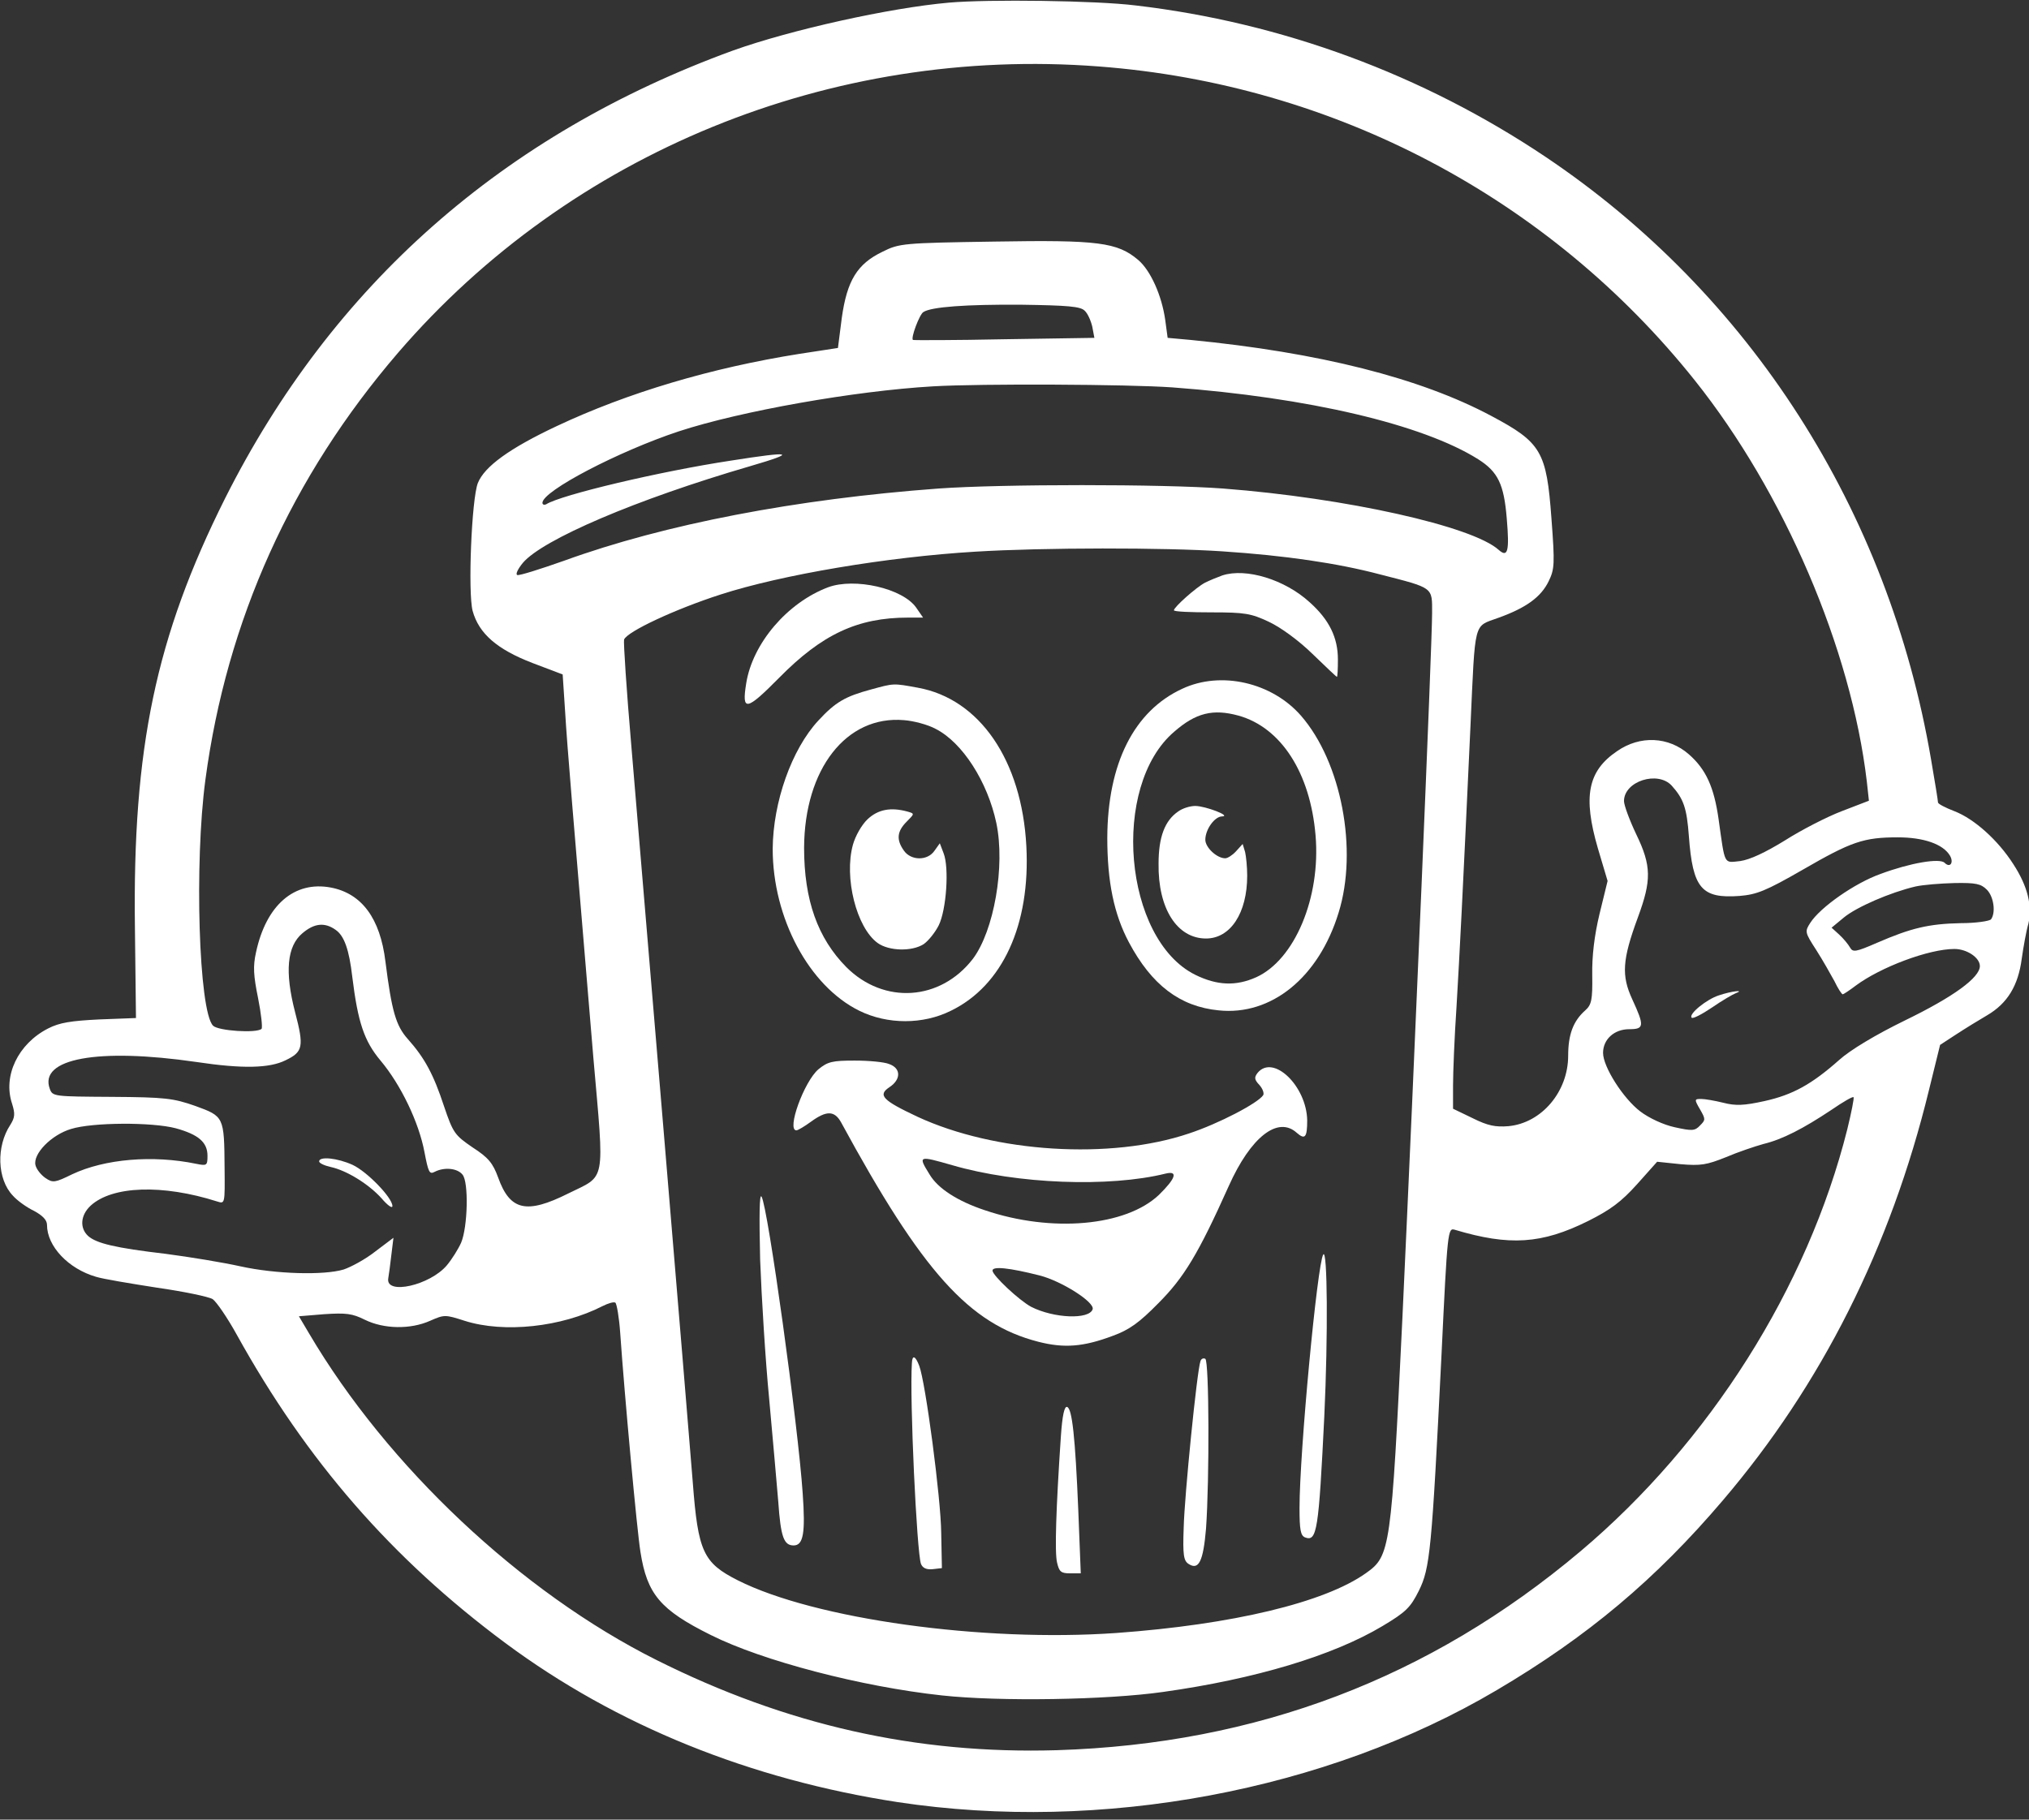 <svg width="301" height="270" viewBox="0 0 301 270" fill="none" xmlns="http://www.w3.org/2000/svg">
<rect x="0" y="0" width="301" height="270" fill="#333333" stroke="none"/>
<g clip-path="url(#clip0_166_2)">
<path d="M140.767 0.392C131.968 1.168 117.32 4.429 108.78 7.482C74.672 19.904 49.31 42.264 33.369 73.991C23.121 94.487 19.653 110.998 20.016 137.705L20.171 151.059L14.736 151.266C10.544 151.473 8.836 151.731 7.128 152.611C2.677 154.889 0.399 159.65 1.797 163.791C2.263 165.292 2.211 165.81 1.538 166.896C-0.584 170.105 -0.429 174.971 1.9 177.403C2.521 178.128 3.971 179.163 5.058 179.681C6.3 180.354 6.973 181.026 6.973 181.751C6.973 184.908 10.13 188.272 14.271 189.463C15.254 189.773 19.291 190.446 23.276 191.067C27.262 191.637 30.988 192.413 31.558 192.775C32.127 193.189 33.731 195.519 35.129 198.055C45.48 216.739 58.109 231.283 74.982 243.809C91.441 256.023 111.265 264.046 133.21 267.41C163.333 271.965 196.717 265.754 222.026 250.796C235.535 242.825 245.628 234.337 255.617 222.588C270.213 205.456 280.461 185.115 286.154 161.772L287.811 155.044L290.191 153.491C291.537 152.611 293.556 151.369 294.798 150.645C297.8 148.885 299.404 146.245 299.922 142.26C300.181 140.448 300.595 138.119 300.905 137.084C301.526 134.444 300.802 131.494 298.68 128.233C296.402 124.662 292.883 121.505 289.933 120.366C288.587 119.849 287.5 119.279 287.5 119.072C287.5 118.813 287.034 115.967 286.465 112.654C280.15 75.699 259.654 43.661 229.272 23.269C211.054 11.054 190.144 3.342 168.457 0.806C162.66 0.081 146.667 -0.126 140.767 0.392ZM163.022 9.863C197.907 12.503 229.842 29.376 251.425 56.445C264.675 73.06 274.612 96.247 276.941 115.967L277.252 118.813L273.215 120.366C271.041 121.194 267.211 123.161 264.778 124.714C261.828 126.525 259.603 127.561 258.153 127.768C255.669 128.026 255.928 128.492 254.944 121.505C254.271 116.795 253.081 114.155 250.545 111.93C247.543 109.29 243.299 109.083 239.883 111.464C235.535 114.414 234.811 118.192 237.036 125.853L238.485 130.718L237.295 135.583C236.519 138.792 236.156 141.897 236.208 144.692C236.26 148.367 236.104 149.092 235.173 149.92C233.361 151.524 232.637 153.543 232.637 156.648C232.637 161.979 228.703 166.638 223.786 167.104C221.871 167.259 220.732 167.052 218.455 165.913L215.557 164.516V161.048C215.557 159.185 215.764 153.905 216.074 149.351C216.54 141.432 216.954 133.564 218.145 107.686C218.869 91.848 218.559 93.038 222.233 91.692C226.426 90.191 228.6 88.587 229.738 86.258C230.618 84.446 230.67 83.722 230.152 76.89C229.428 67.004 228.651 65.658 221.25 61.725C210.691 56.083 195.682 52.305 176.635 50.441L173.219 50.131L172.856 47.44C172.339 43.816 170.683 40.142 168.871 38.589C165.766 35.949 162.919 35.587 147.547 35.846C133.986 36.053 133.417 36.105 130.933 37.347C127.154 39.158 125.653 41.643 124.877 47.181L124.308 51.632L118.562 52.512C105.52 54.582 93.149 58.257 82.591 63.226C75.552 66.538 71.877 69.23 70.894 71.662C69.962 73.991 69.393 87.914 70.117 90.657C71.049 94.022 73.74 96.351 78.968 98.369L83.471 100.077L83.833 105.563C84.144 110.791 84.92 119.9 88.025 156.959C89.682 175.902 89.94 174.298 84.299 177.093C78.088 180.198 75.655 179.629 73.895 174.712C73.119 172.59 72.446 171.762 70.117 170.261C67.478 168.449 67.219 168.139 65.873 164.153C64.32 159.443 63.026 157.011 60.49 154.164C58.73 152.197 58.109 150.023 57.178 142.674C56.401 136.256 53.658 132.581 49.103 131.701C43.669 130.666 39.477 134.289 37.976 141.328C37.51 143.398 37.613 144.796 38.286 148.108C38.752 150.438 38.959 152.456 38.804 152.663C38.079 153.336 32.386 152.974 31.609 152.197C29.487 150.075 28.814 128.026 30.471 115.708C33.628 92.055 43.255 70.731 59.041 52.356C84.609 22.648 123.272 6.81 163.022 9.863ZM160.9 46.094C161.366 46.508 161.832 47.595 162.039 48.475L162.35 50.131L148.996 50.338C141.595 50.493 135.487 50.493 135.436 50.441C135.073 50.183 136.419 46.611 136.988 46.301C138.179 45.524 143.354 45.162 151.48 45.214C158.468 45.317 160.279 45.473 160.9 46.094ZM173.892 57.48C194.077 58.981 211.054 62.967 219.283 68.143C222.233 70.006 223.113 71.869 223.527 76.941C223.941 81.807 223.683 82.79 222.337 81.6C218.455 78.08 199.667 73.888 181.448 72.49C172.494 71.817 148.582 71.817 139.214 72.49C118.148 74.043 98.636 77.769 83.678 83.204C80.158 84.446 77.053 85.43 76.742 85.326C76.432 85.223 76.846 84.394 77.57 83.515C80.52 80.047 94.392 74.095 111.265 69.178C118.355 67.107 117.631 66.9 108.418 68.35C97.859 69.954 83.264 73.422 81.038 74.819C80.728 74.975 80.469 74.871 80.469 74.612C80.469 72.853 91.804 66.952 100.706 64.002C109.867 61 126.792 57.998 138.437 57.325C145.477 56.911 167.318 57.015 173.892 57.48ZM181.293 81.807C190.661 82.428 198.425 83.566 204.687 85.223C212.762 87.293 212.451 87.086 212.451 90.968C212.451 95.574 209.76 158.874 208.052 195.415C206.396 229.937 206.24 230.869 202.669 233.405C196.51 237.805 182.794 241.065 165.61 242.308C145.735 243.705 120.84 240.237 109.453 234.492C104.329 231.904 103.553 230.248 102.776 220C101.948 209.441 95.22 129.165 93.667 110.791C92.942 102.406 92.477 95.264 92.58 94.901C93.046 93.711 100.137 90.398 106.865 88.225C115.975 85.274 131.657 82.635 144.7 81.858C154.793 81.237 172.753 81.237 181.293 81.807ZM248.009 116.588C249.769 118.555 250.234 119.9 250.545 124.093C251.114 131.805 252.408 133.357 258.05 132.943C260.586 132.736 261.932 132.219 267.418 129.062C274.664 124.869 276.476 124.248 281.548 124.248C285.326 124.248 288.225 125.231 289.26 126.939C289.881 127.975 289.312 128.854 288.483 128.026C287.759 127.302 283.411 128.026 278.96 129.683C275.182 131.028 270.058 134.6 268.557 136.929C267.729 138.223 267.729 138.326 269.437 140.966C270.368 142.415 271.559 144.537 272.128 145.572C272.646 146.659 273.215 147.539 273.37 147.539C273.474 147.539 274.354 146.97 275.233 146.297C278.96 143.502 286.154 140.811 289.933 140.811C291.796 140.811 293.711 142.104 293.711 143.347C293.711 145.055 289.829 147.901 282.583 151.421C278.235 153.543 274.457 155.82 272.853 157.27C268.764 160.893 265.969 162.445 261.776 163.377C258.723 164.05 257.48 164.102 255.669 163.636C254.427 163.325 252.926 163.066 252.356 163.066C251.373 163.066 251.321 163.118 252.201 164.619C253.029 166.068 253.029 166.172 252.201 167C251.425 167.828 251.011 167.828 248.423 167.259C246.767 166.896 244.645 165.913 243.351 164.93C240.814 163.015 237.812 158.305 237.812 156.234C237.812 154.216 239.469 152.715 241.694 152.715C243.92 152.715 243.972 152.249 242.16 148.315C240.504 144.744 240.659 142.415 242.988 136.101C245.007 130.614 245.007 128.492 242.729 123.782C241.746 121.712 240.918 119.486 240.918 118.865C240.918 115.915 245.938 114.311 248.009 116.588ZM294.746 132.012C295.781 133.047 296.092 135.428 295.367 136.411C295.16 136.67 293.142 136.98 290.864 136.98C286.103 137.084 283.515 137.705 278.494 139.879C275.285 141.276 274.871 141.328 274.457 140.604C274.198 140.138 273.474 139.258 272.853 138.688L271.714 137.653L273.525 136.152C275.389 134.6 280.409 132.426 284.136 131.546C285.274 131.287 287.914 131.08 289.984 131.028C293.09 130.977 293.866 131.132 294.746 132.012ZM49.776 137.964C51.07 138.844 51.795 140.914 52.261 144.951C53.089 151.68 54.02 154.475 56.453 157.373C59.455 160.944 62.147 166.534 62.975 170.985C63.544 173.936 63.699 174.298 64.476 173.884C65.873 173.159 67.84 173.314 68.616 174.298C69.548 175.385 69.393 182.062 68.409 184.391C67.995 185.322 67.064 186.823 66.287 187.755C63.803 190.705 57.23 192.206 57.592 189.722C57.695 189.152 57.902 187.548 58.058 186.202L58.368 183.666L55.625 185.736C54.176 186.875 52.054 188.014 50.967 188.376C48.017 189.256 40.874 189.049 35.698 187.91C33.162 187.341 28.142 186.513 24.57 186.047C17.065 185.167 14.322 184.494 13.08 183.407C11.786 182.217 11.941 180.302 13.442 178.904C16.651 175.954 24.105 175.695 32.23 178.283C33.369 178.646 33.369 178.646 33.317 173.314C33.266 165.654 33.214 165.654 28.97 164.102C25.709 162.963 24.519 162.808 16.6 162.756C8.008 162.704 7.801 162.704 7.387 161.565C5.73 157.062 14.529 155.458 29.125 157.58C36.009 158.615 39.994 158.512 42.375 157.321C44.963 156.079 45.118 155.303 43.773 150.179C42.22 144.175 42.582 140.396 44.859 138.481C46.619 136.98 48.172 136.825 49.776 137.964ZM274.043 167.569C268.143 191.067 253.599 214.048 234.448 230.196C212.089 249.036 186.417 258.767 156.812 259.698C135.953 260.319 116.647 255.972 97.342 246.293C77.311 236.252 57.488 217.619 45.843 197.848L44.342 195.312L48.12 195.001C51.329 194.794 52.261 194.897 54.124 195.829C56.971 197.227 60.904 197.278 63.803 195.984C65.925 195.053 66.028 195.053 68.927 195.984C74.775 197.848 83.315 196.916 89.371 193.811C90.199 193.396 91.027 193.138 91.286 193.293C91.493 193.448 91.856 195.519 92.011 197.848C92.632 206.854 94.495 227.143 95.013 230.3C95.996 236.562 97.963 238.892 105.468 242.618C113.128 246.448 127.775 250.278 139.731 251.572C148.271 252.504 164.213 252.245 172.546 251.055C186.21 249.14 197.752 245.672 205.102 241.272C208.569 239.202 209.242 238.529 210.484 236.045C212.141 232.681 212.399 230.196 213.849 200.953C214.729 182.527 214.78 182.165 215.815 182.476C223.941 184.908 228.703 184.598 235.587 181.182C238.899 179.525 240.504 178.335 242.833 175.747L245.835 172.383L249.303 172.745C252.305 173.004 253.185 172.849 256.031 171.71C257.843 170.934 260.327 170.105 261.621 169.743C264.416 169.07 267.521 167.466 271.714 164.671C273.37 163.532 274.871 162.652 274.975 162.808C275.078 162.911 274.664 165.033 274.043 167.569ZM26.071 167.414C29.436 168.346 30.781 169.484 30.781 171.503C30.781 172.952 30.678 173.004 29.125 172.693C22.655 171.348 15.513 171.969 10.699 174.246C8.163 175.488 7.853 175.54 6.766 174.815C6.093 174.35 5.42 173.521 5.265 172.9C4.851 171.244 7.594 168.397 10.544 167.518C13.701 166.534 22.5 166.482 26.071 167.414Z" fill="white"/>
<path d="M181.345 85.378C180.62 85.637 179.481 86.103 178.757 86.465C177.463 87.138 174.15 90.088 174.15 90.554C174.15 90.761 176.635 90.864 179.74 90.864C184.657 90.864 185.589 91.019 188.229 92.262C189.988 93.09 192.628 95.005 194.698 97.023C196.613 98.887 198.27 100.439 198.321 100.439C198.425 100.439 198.477 99.249 198.477 97.852C198.477 94.591 197.183 91.951 194.284 89.363C190.609 85.999 184.864 84.239 181.345 85.378Z" fill="white"/>
<path d="M122.858 87.138C116.803 89.415 111.627 95.471 110.695 101.423C110.022 105.615 110.695 105.512 115.561 100.595C121.927 94.125 127.206 91.641 134.711 91.641H136.937L135.901 90.14C133.883 87.293 126.792 85.689 122.858 87.138Z" fill="white"/>
<path d="M175.393 102.199C168.198 105.512 164.316 113.327 164.265 124.3C164.265 130.821 165.248 135.635 167.474 139.827C170.838 146.142 175.03 149.351 180.775 149.92C188.591 150.748 195.63 145.055 198.58 135.428C201.479 126.111 198.994 113.068 192.99 106.185C188.694 101.268 181.138 99.508 175.393 102.199ZM183.726 106.185C190.04 107.944 194.388 114.673 195.164 123.989C195.94 133.202 192.059 142.415 186.365 145.003C183.363 146.349 180.568 146.245 177.308 144.641C166.697 139.361 164.73 116.64 174.202 108.565C177.411 105.77 179.947 105.149 183.726 106.185Z" fill="white"/>
<path d="M174.771 120.418C172.805 121.764 171.873 124.196 171.873 128.13C171.77 134.807 174.616 139.258 178.912 139.258C182.535 139.258 185.02 135.479 185.02 129.941C185.02 128.647 184.864 127.095 184.709 126.422L184.347 125.231L183.363 126.318C182.846 126.888 182.121 127.354 181.759 127.354C180.517 127.354 178.809 125.749 178.809 124.61C178.809 123.058 180.206 121.143 181.293 121.143C182.742 121.091 178.809 119.59 177.308 119.59C176.531 119.59 175.393 119.952 174.771 120.418Z" fill="white"/>
<path d="M129.225 102.303C125.395 103.338 123.945 104.166 121.409 106.909C117.424 111.205 114.681 119.021 114.629 125.956C114.629 136.204 120.012 146.297 127.465 149.972C131.657 152.042 136.937 152.042 141.077 149.972C148.737 146.245 152.878 137.187 152.257 125.542C151.584 112.81 145.321 103.7 136.16 102.044C132.485 101.371 132.641 101.371 129.225 102.303ZM138.8 108.151C142.785 110.17 146.512 116.019 147.806 122.126C149.151 128.544 147.443 138.119 144.338 142.26C139.524 148.522 131.14 149.092 125.55 143.502C121.306 139.206 119.287 133.564 119.287 125.801C119.339 114.104 125.55 106.133 134.09 106.857C135.539 106.961 137.661 107.53 138.8 108.151Z" fill="white"/>
<path d="M128.707 121.557C127.827 122.385 126.895 124.041 126.533 125.335C125.187 130.2 127.051 137.653 130.208 139.931C131.864 141.121 135.28 141.225 137.04 140.086C137.765 139.568 138.748 138.326 139.266 137.291C140.404 134.962 140.818 128.751 139.99 126.629L139.421 125.128L138.645 126.215C137.609 127.768 135.125 127.716 134.09 126.215C132.951 124.61 133.055 123.368 134.504 121.919C135.694 120.729 135.694 120.729 134.607 120.418C132.123 119.745 130.26 120.107 128.707 121.557Z" fill="white"/>
<path d="M121.409 158.667C119.287 160.479 116.647 167.725 118.148 167.725C118.355 167.725 119.339 167.155 120.322 166.431C122.6 164.774 123.79 164.774 124.773 166.534C136.833 188.738 143.769 196.45 154.017 199.09C157.847 200.073 160.693 199.866 165.093 198.21C167.525 197.33 169.026 196.243 171.821 193.396C175.651 189.566 177.773 186.047 182.276 176.006C185.537 168.708 189.574 165.551 192.369 168.087C193.611 169.174 193.922 168.76 193.922 166.224C193.818 161.151 188.901 156.39 186.572 159.185C186.055 159.857 186.055 160.168 186.831 160.996C187.297 161.514 187.556 162.187 187.4 162.497C186.624 163.687 180.775 166.741 176.376 168.19C164.73 172.124 147.599 171.037 136.108 165.706C130.933 163.273 130.156 162.497 131.968 161.307C133.676 160.168 133.676 158.512 131.916 157.891C131.191 157.58 128.914 157.373 126.792 157.373C123.479 157.373 122.807 157.528 121.409 158.667ZM141.284 172.9C150.859 175.695 164.575 176.213 172.908 174.143C174.823 173.677 174.409 174.867 171.925 177.3C167.008 181.958 156.035 182.941 146.098 179.577C142.061 178.231 139.162 176.368 137.92 174.298C136.16 171.451 136.212 171.451 141.284 172.9ZM154.224 189.256C157.484 190.084 162.453 193.241 162.091 194.276C161.573 195.829 156.346 195.622 152.981 193.914C151.222 192.982 147.236 189.256 147.236 188.531C147.236 187.858 149.721 188.117 154.224 189.256Z" fill="white"/>
<path d="M112.766 186.927C112.973 192.465 113.542 201.781 114.111 207.63C114.629 213.427 115.25 220.259 115.457 222.847C115.819 228.074 116.285 229.316 117.734 229.316C119.184 229.316 119.494 227.453 119.08 221.604C118.407 211.512 113.904 179.008 112.973 177.559C112.662 177.041 112.61 180.302 112.766 186.927Z" fill="white"/>
<path d="M196.303 186.15C195.423 187.496 192.783 215.497 192.783 223.778C192.783 226.987 192.938 227.867 193.611 228.126C195.371 228.799 195.63 227.091 196.458 210.166C197.027 198.158 196.924 185.167 196.303 186.15Z" fill="white"/>
<path d="M135.28 202.247C134.918 207.475 136.005 230.403 136.626 232.06C136.885 232.681 137.454 232.939 138.386 232.836L139.731 232.681L139.628 227.453C139.576 222.277 137.299 205.094 136.367 202.661C135.798 201.16 135.332 201.005 135.28 202.247Z" fill="white"/>
<path d="M178.084 201.988C177.566 203.437 175.703 222.07 175.6 226.677C175.444 230.766 175.6 231.594 176.324 232.06C177.825 233.043 178.498 231.697 178.912 226.832C179.43 219.534 179.378 201.988 178.809 201.626C178.498 201.471 178.187 201.626 178.084 201.988Z" fill="white"/>
<path d="M157.381 213.116C156.656 223.882 156.449 230.352 156.812 231.853C157.122 233.198 157.381 233.457 158.727 233.457H160.331L159.969 224.244C159.503 213.013 159.037 209.027 158.312 208.769C157.898 208.613 157.588 210.062 157.381 213.116Z" fill="white"/>
<path d="M254.996 147.694C253.185 148.264 250.441 150.489 250.959 151.007C251.114 151.214 252.512 150.489 253.961 149.506C255.462 148.471 257.066 147.539 257.48 147.384C258.981 146.814 256.808 147.073 254.996 147.694Z" fill="white"/>
<path d="M47.344 172.331C47.344 172.59 48.12 172.952 49.052 173.159C51.433 173.677 54.693 175.695 56.608 177.817C57.488 178.853 58.213 179.37 58.213 178.956C58.213 177.714 54.435 173.832 52.312 172.849C50.035 171.813 47.344 171.555 47.344 172.331Z" fill="white"/>
</g>
<defs>
<clipPath id="clip0_166_2">
<rect width="301" height="270" fill="white"/>
</clipPath>
</defs>
</svg>
